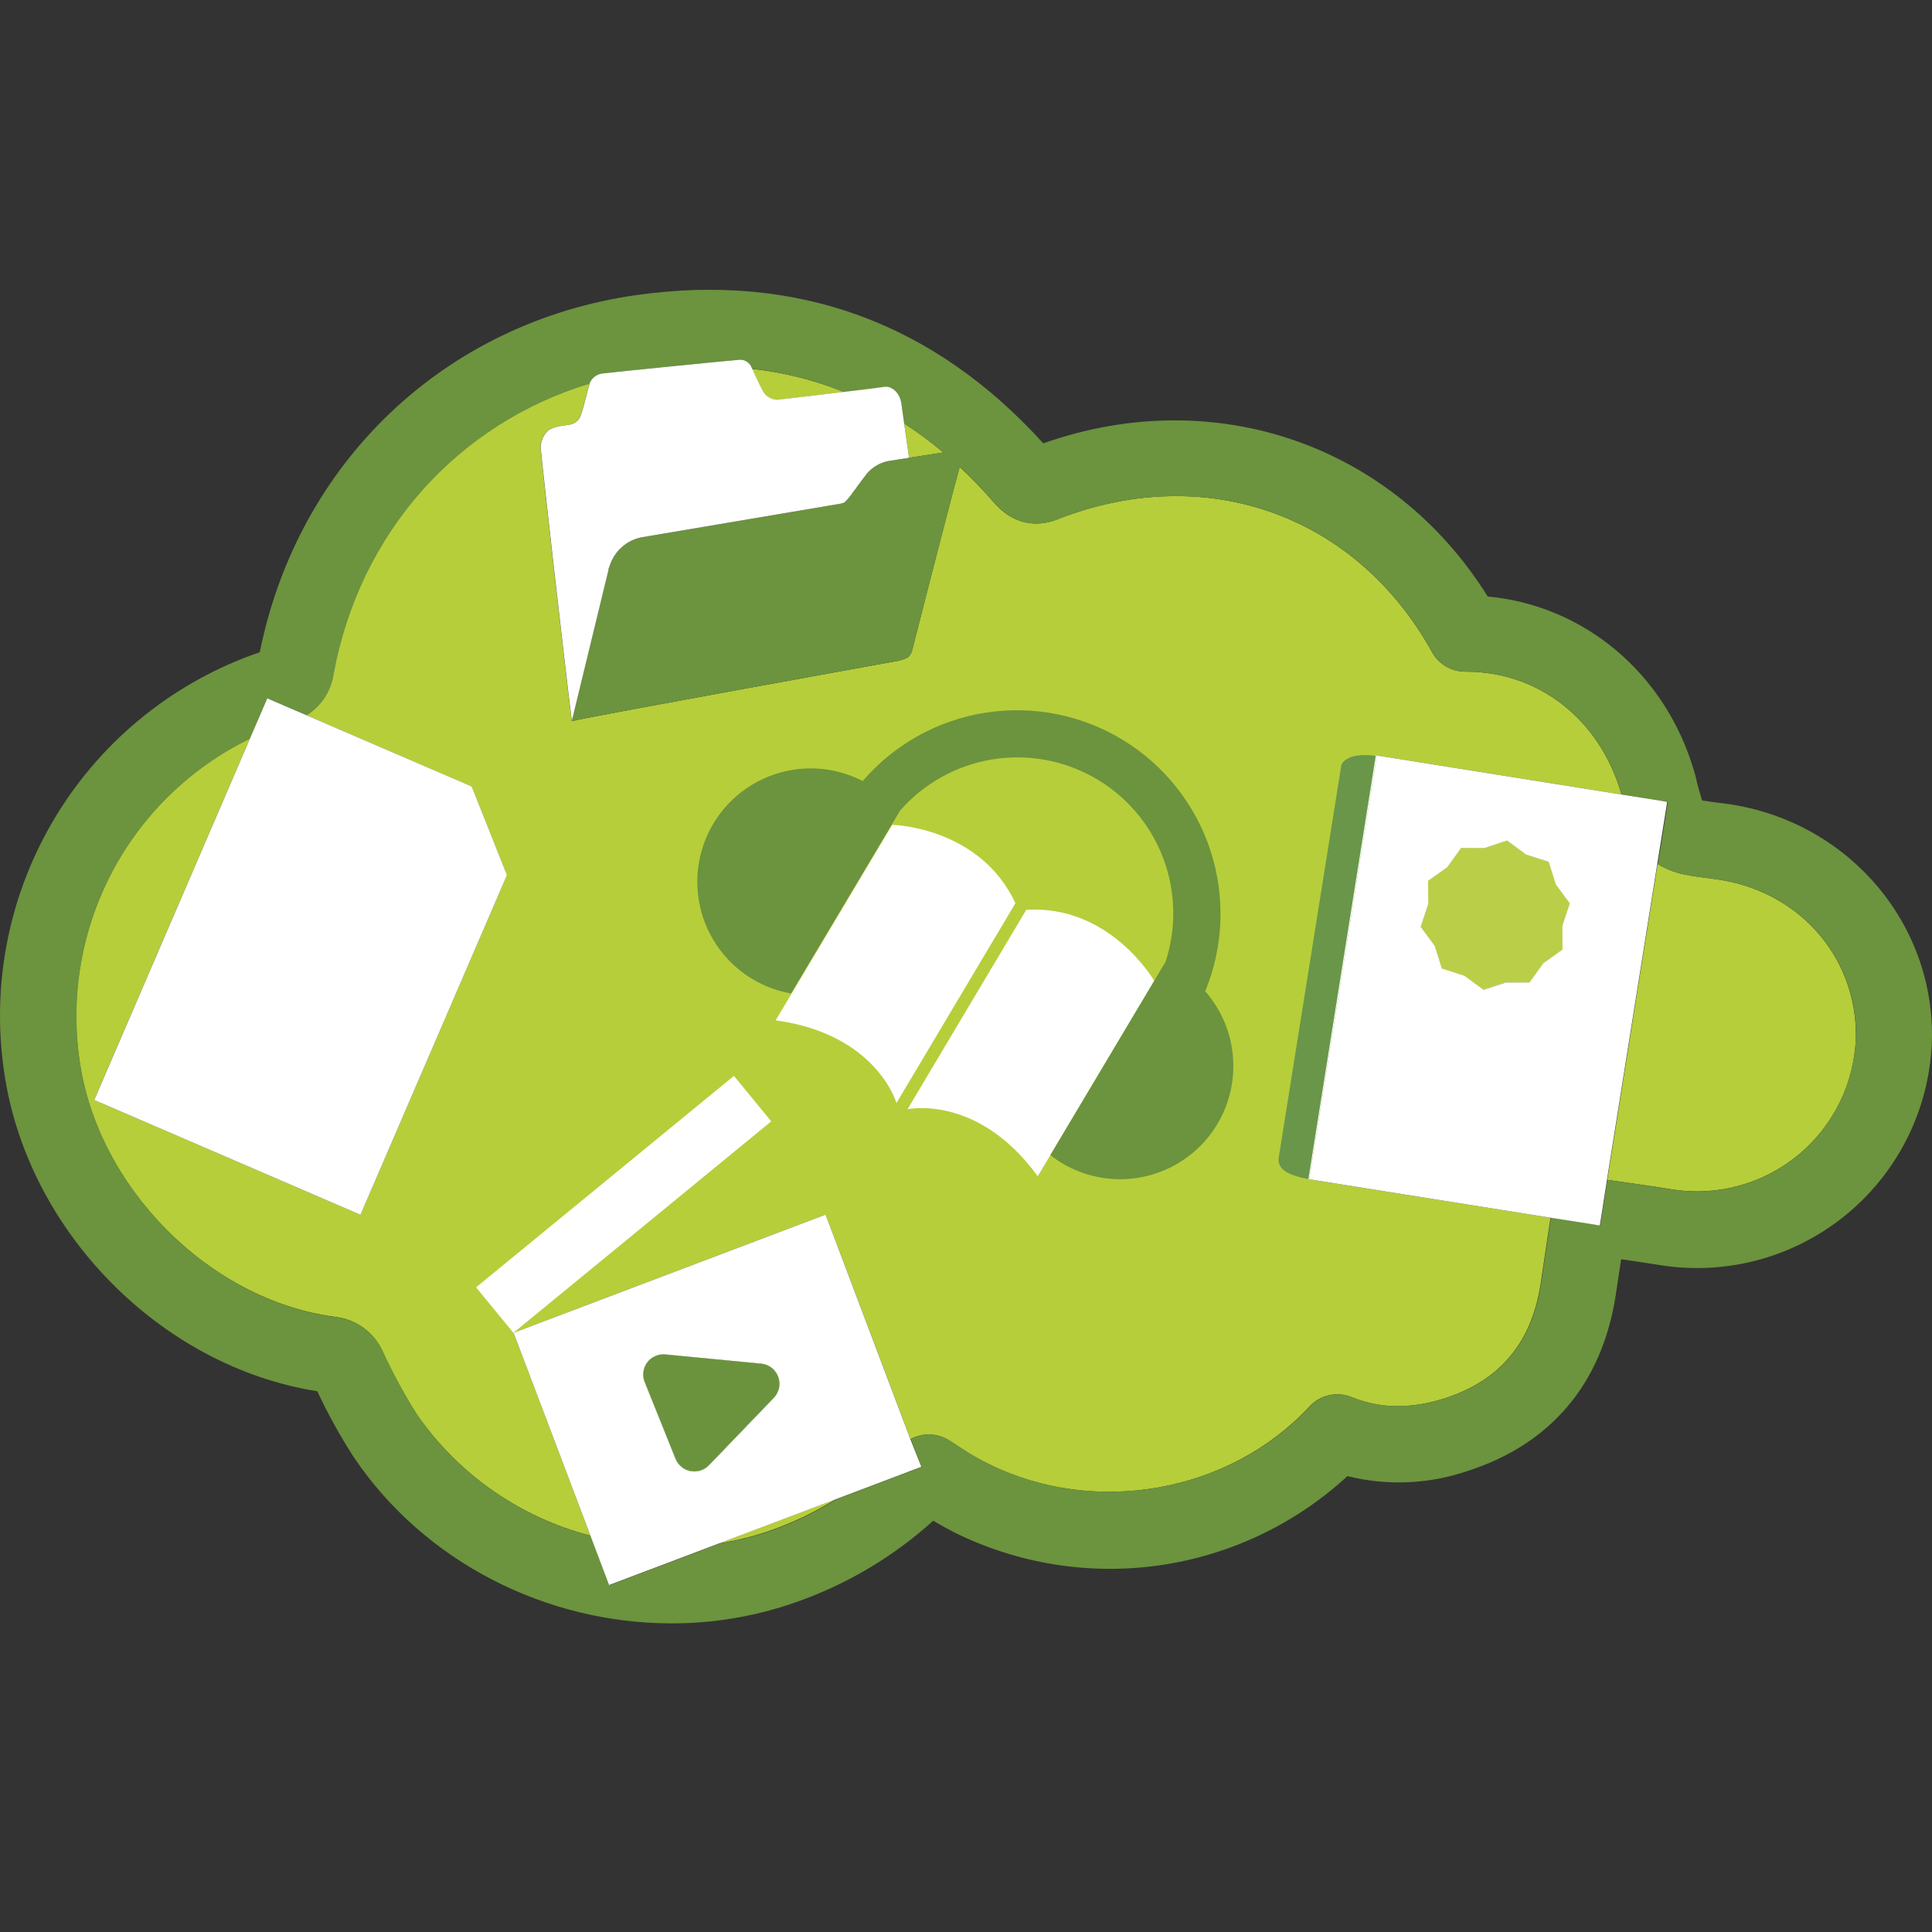 <svg xmlns="http://www.w3.org/2000/svg" width="100" height="100" viewBox="0 0 100 100" fill="none"><rect x="0" y="0" width="100" height="100" fill="#333333" stroke="none"/><path fill-rule="evenodd" clip-rule="evenodd" d="M43.696 20.292C42.29 20.462 40.633 20.656 40.227 20.701C40.085 20.699 39.947 20.662 39.823 20.593C39.699 20.524 39.594 20.426 39.517 20.308C39.417 20.15 39.048 19.362 38.93 19.095C40.566 19.274 42.17 19.677 43.696 20.292Z" fill="#B6CE3A"></path><path fill-rule="evenodd" clip-rule="evenodd" d="M48.822 23.42L47.053 23.695L46.801 21.92C47.506 22.376 48.181 22.877 48.822 23.42Z" fill="#B6CE3A"></path><path fill-rule="evenodd" clip-rule="evenodd" d="M40.051 72.35L36.691 75.841C36.569 75.966 36.418 76.059 36.252 76.111C36.086 76.163 35.909 76.173 35.737 76.14C35.566 76.106 35.406 76.031 35.271 75.92C35.137 75.809 35.032 75.666 34.967 75.504L33.37 71.532C33.302 71.365 33.279 71.184 33.303 71.007C33.326 70.829 33.395 70.66 33.502 70.516C33.61 70.373 33.752 70.26 33.917 70.188C34.081 70.115 34.261 70.087 34.439 70.104L39.4 70.583C39.596 70.602 39.782 70.676 39.938 70.796C40.093 70.916 40.212 71.078 40.28 71.262C40.348 71.447 40.363 71.646 40.322 71.839C40.282 72.031 40.188 72.208 40.051 72.35Z" fill="#B6CE3A"></path><path fill-rule="evenodd" clip-rule="evenodd" d="M43.27 77.589C42.19 78.265 41.037 78.817 39.833 79.235C38.983 79.53 38.108 79.747 37.218 79.883L43.27 77.589Z" fill="#B6CE3A"></path><path fill-rule="evenodd" clip-rule="evenodd" d="M80.865 47.922L80.871 49.144L79.877 49.856L79.165 50.85L77.941 50.841L76.78 51.222L75.795 50.498L74.632 50.129L74.265 48.959L73.541 47.977L73.926 46.816L73.92 45.592L74.913 44.883L75.626 43.889L76.85 43.898L78.01 43.513L78.995 44.241L80.159 44.613L80.526 45.777L81.25 46.762L80.865 47.922Z" fill="#B6CE3A"></path><path fill-rule="evenodd" clip-rule="evenodd" d="M67.724 61.032L80.256 63.029C80.183 63.489 80.116 63.938 80.05 64.389L79.747 66.441C79.271 69.523 77.626 71.465 74.747 72.386C73.002 72.935 71.439 72.914 69.96 72.317C69.589 72.165 69.181 72.13 68.789 72.217C68.398 72.304 68.043 72.509 67.772 72.805C63.648 77.256 56.67 78.51 51.168 75.774C50.675 75.535 50.2 75.262 49.744 74.959L49.41 74.741L49.156 74.574C48.857 74.377 48.51 74.265 48.153 74.25C47.795 74.235 47.44 74.318 47.126 74.489L42.733 62.868L26.583 68.983L30.561 79.486C26.91 78.535 23.72 76.307 21.571 73.204C20.938 72.205 20.37 71.165 19.871 70.092L19.841 70.032C19.628 69.521 19.282 69.077 18.838 68.747C18.395 68.417 17.87 68.213 17.32 68.156C10.833 67.292 5.027 61.453 4.109 54.868C3.625 51.515 4.22 48.094 5.807 45.102C7.395 42.109 9.894 39.699 12.942 38.22L4.873 56.932L18.659 62.874L26.234 45.298L24.416 40.714L15.851 37.014C16.226 36.779 16.545 36.465 16.785 36.094C17.026 35.723 17.183 35.303 17.244 34.865C18.599 27.541 23.671 21.91 30.51 19.844C30.51 19.844 30.51 19.844 30.51 19.862C30.431 20.077 30.207 21.074 30.064 21.456C30.027 21.59 29.952 21.711 29.849 21.804C29.745 21.897 29.617 21.958 29.479 21.98C29.234 22.026 28.622 22.059 28.343 22.301C28.197 22.444 28.089 22.62 28.029 22.815C27.969 23.01 27.959 23.217 28.001 23.417C28.046 24.023 29.246 34.629 29.591 37.326C30.482 37.095 46.541 34.195 46.541 34.195C47.044 34.047 47.062 34.008 47.193 33.732C47.193 33.732 48.971 26.741 49.671 24.168C50.294 24.749 50.886 25.363 51.444 26.008C52.61 27.344 53.916 27.22 54.795 26.856C62.427 23.886 70.19 26.656 74.12 33.75C74.29 34.058 74.539 34.314 74.842 34.493C75.144 34.671 75.49 34.765 75.841 34.765H75.877C79.632 34.765 82.774 37.214 83.901 41.029L83.928 41.123L71.272 39.105L67.766 61.032H67.724Z" fill="#B6CE3A"></path><path fill-rule="evenodd" clip-rule="evenodd" d="M96.06 53.674C96.026 54.837 95.747 55.979 95.24 57.026C94.732 58.072 94.009 59 93.117 59.746C92.225 60.493 91.185 61.042 90.065 61.357C88.946 61.672 87.772 61.746 86.622 61.574C86.058 61.48 85.494 61.398 84.925 61.316L83.713 61.141L83.195 61.068L85.797 44.719C86.278 45.013 86.811 45.21 87.367 45.298C87.734 45.368 88.134 45.419 88.7 45.492C93.03 46.029 96.112 49.468 96.06 53.674Z" fill="#B6CE3A"></path><path d="M89.185 41.58C88.715 41.523 88.364 41.477 88.1 41.429C88.018 41.177 87.915 40.789 87.818 40.438C87.82 40.423 87.82 40.407 87.818 40.392L87.791 40.298C87.755 40.153 87.715 39.995 87.679 39.889C86.191 34.838 81.983 31.335 77.004 30.874C72.096 23.017 62.873 19.814 54.001 22.947C48.32 16.68 41.236 14.104 32.93 15.274C23.038 16.683 15.435 23.901 13.445 33.759C9.061 35.26 5.338 38.245 2.921 42.199C0.503 46.153 -0.458 50.827 0.204 55.414C1.358 63.671 8.288 70.729 16.423 72.01C16.971 73.183 17.598 74.317 18.299 75.404C21.974 80.874 28.298 84.026 34.761 84.026C36.926 84.028 39.078 83.667 41.123 82.956C43.778 82.04 46.219 80.597 48.301 78.714C48.665 78.926 49.032 79.126 49.401 79.32C52.689 80.948 56.393 81.54 60.024 81.02C63.655 80.499 67.043 78.89 69.742 76.404C71.782 76.912 73.925 76.825 75.917 76.153C80.256 74.774 82.922 71.626 83.628 67.044L83.91 65.18L84.34 65.241C84.888 65.32 85.428 65.401 85.97 65.489C87.683 65.756 89.433 65.654 91.103 65.189C92.772 64.724 94.324 63.908 95.652 62.794C96.981 61.681 98.056 60.296 98.806 58.733C99.555 57.17 99.962 55.465 99.999 53.732C100.081 47.577 95.436 42.353 89.185 41.58ZM96.06 53.677C96.026 54.84 95.747 55.982 95.24 57.029C94.732 58.076 94.009 59.003 93.117 59.749C92.225 60.496 91.185 61.045 90.065 61.36C88.946 61.675 87.772 61.749 86.622 61.577C86.058 61.483 85.494 61.401 84.925 61.32L83.713 61.144L83.195 61.071L82.892 63.017L82.822 63.429L82.216 63.329L80.274 63.026C80.201 63.486 80.134 63.935 80.068 64.386L79.765 66.438C79.289 69.52 77.644 71.462 74.765 72.383C73.02 72.932 71.457 72.91 69.978 72.314C69.607 72.162 69.199 72.127 68.808 72.214C68.416 72.301 68.061 72.506 67.79 72.801C63.666 77.253 56.688 78.507 51.186 75.771C50.694 75.532 50.218 75.259 49.762 74.956L49.429 74.738L49.174 74.571C48.875 74.374 48.529 74.262 48.171 74.247C47.813 74.232 47.458 74.315 47.144 74.486L47.696 75.932L43.296 77.598C42.216 78.274 41.064 78.826 39.86 79.244C39.01 79.539 38.135 79.756 37.245 79.892L32.094 81.841L31.543 82.05L31.419 81.723L30.576 79.495C26.925 78.544 23.735 76.316 21.586 73.214C20.953 72.214 20.385 71.174 19.886 70.101L19.856 70.041C19.644 69.53 19.297 69.086 18.854 68.756C18.41 68.426 17.885 68.222 17.335 68.165C10.848 67.301 5.043 61.462 4.124 54.877C3.64 51.524 4.235 48.103 5.823 45.111C7.41 42.118 9.909 39.708 12.957 38.229L13.866 36.153L15.881 37.023C16.256 36.788 16.575 36.474 16.816 36.103C17.056 35.732 17.213 35.312 17.275 34.874C18.629 27.55 23.701 21.92 30.54 19.853C30.594 19.712 30.686 19.588 30.806 19.495C30.925 19.402 31.068 19.344 31.218 19.326C31.861 19.25 37.645 18.668 38.187 18.629C38.337 18.6 38.491 18.625 38.624 18.699C38.757 18.773 38.858 18.892 38.912 19.035C38.918 19.053 38.926 19.07 38.936 19.086C40.573 19.27 42.176 19.678 43.702 20.298C44.708 20.177 45.584 20.071 45.79 20.038C45.893 20.025 45.998 20.041 46.093 20.083C46.195 20.129 46.288 20.194 46.365 20.274C46.448 20.363 46.516 20.466 46.565 20.577C46.618 20.703 46.652 20.835 46.665 20.971L46.799 21.92C47.503 22.377 48.178 22.878 48.82 23.42L47.05 23.695L46.862 23.726L46.559 23.771L46.017 23.856C45.572 23.933 45.167 24.163 44.872 24.505L44.465 25.044L44.281 25.301L44.16 25.459C44.027 25.662 43.87 25.848 43.693 26.014C43.638 26.028 43.583 26.045 43.529 26.065L33.2 27.811C32.823 27.886 32.473 28.06 32.185 28.315C31.897 28.57 31.681 28.897 31.561 29.262C31.537 29.323 31.512 29.386 31.491 29.453C31.49 29.47 31.49 29.487 31.491 29.505L29.598 37.307V37.326C30.488 37.095 46.547 34.195 46.547 34.195C47.05 34.047 47.068 34.008 47.199 33.732C47.199 33.732 48.977 26.741 49.677 24.168C50.3 24.749 50.892 25.363 51.45 26.008C52.616 27.344 53.922 27.22 54.801 26.856C62.433 23.886 70.196 26.656 74.126 33.75C74.296 34.058 74.545 34.314 74.848 34.493C75.15 34.671 75.496 34.765 75.847 34.765H75.883C79.638 34.765 82.78 37.214 83.907 41.029L83.934 41.123L86.073 41.462L86.328 41.505L86.243 42.038L85.813 44.723C86.293 45.016 86.826 45.213 87.382 45.301C87.749 45.371 88.149 45.423 88.715 45.495C93.036 46.029 96.127 49.468 96.066 53.677H96.06Z" fill="#6C933E"></path><path d="M47.053 23.695L46.865 23.726L46.562 23.771L46.02 23.856C45.575 23.933 45.17 24.163 44.874 24.505L44.468 25.044L44.284 25.301L44.162 25.459C44.03 25.662 43.873 25.848 43.696 26.014C43.64 26.028 43.586 26.045 43.532 26.065L33.203 27.811C32.826 27.886 32.475 28.06 32.188 28.315C31.9 28.57 31.684 28.897 31.564 29.262C31.54 29.323 31.515 29.386 31.494 29.453C31.493 29.47 31.493 29.487 31.494 29.505L29.6 37.307V37.326C29.255 34.635 28.055 24.011 28.01 23.417C27.968 23.217 27.978 23.01 28.038 22.815C28.098 22.62 28.206 22.444 28.352 22.301C28.631 22.059 29.243 22.026 29.488 21.98C29.626 21.958 29.754 21.897 29.858 21.804C29.961 21.711 30.036 21.59 30.073 21.456C30.209 21.089 30.44 20.077 30.518 19.862C30.518 19.862 30.518 19.862 30.518 19.844C30.576 19.701 30.672 19.578 30.795 19.486C30.919 19.395 31.065 19.339 31.218 19.326C31.861 19.25 37.645 18.668 38.187 18.629C38.337 18.6 38.491 18.625 38.624 18.699C38.756 18.773 38.858 18.892 38.911 19.035C38.918 19.052 38.926 19.07 38.936 19.086C39.054 19.362 39.424 20.15 39.524 20.298C39.6 20.417 39.705 20.515 39.829 20.584C39.953 20.652 40.091 20.69 40.233 20.692C40.639 20.647 42.296 20.453 43.702 20.283C44.708 20.162 45.584 20.056 45.789 20.023C45.893 20.01 45.998 20.026 46.093 20.068C46.195 20.114 46.287 20.178 46.365 20.259C46.448 20.348 46.516 20.451 46.565 20.562C46.618 20.688 46.652 20.82 46.665 20.956L46.798 21.904L47.053 23.695Z" fill="white"></path><path d="M47.117 74.477L42.732 62.868L26.582 68.983L30.561 79.486L31.403 81.713L31.527 82.041L32.079 81.832L37.23 79.883L43.29 77.589L47.689 75.923L47.117 74.477ZM40.051 72.356L36.691 75.847C36.569 75.972 36.418 76.065 36.252 76.117C36.085 76.169 35.909 76.179 35.737 76.146C35.566 76.112 35.406 76.037 35.271 75.926C35.137 75.815 35.032 75.672 34.967 75.51L33.37 71.538C33.303 71.371 33.279 71.191 33.303 71.013C33.326 70.835 33.395 70.666 33.502 70.523C33.61 70.379 33.752 70.266 33.917 70.194C34.081 70.121 34.261 70.093 34.439 70.111L39.399 70.583C39.595 70.602 39.781 70.676 39.937 70.796C40.093 70.916 40.211 71.078 40.279 71.262C40.347 71.447 40.362 71.647 40.322 71.839C40.281 72.031 40.187 72.208 40.051 72.35V72.356Z" fill="white"></path><path d="M40.051 72.35L36.691 75.841C36.569 75.966 36.418 76.059 36.252 76.111C36.086 76.163 35.909 76.173 35.737 76.14C35.566 76.106 35.406 76.031 35.271 75.92C35.137 75.809 35.032 75.666 34.967 75.504L33.37 71.532C33.302 71.365 33.279 71.184 33.303 71.007C33.326 70.829 33.395 70.66 33.502 70.516C33.61 70.373 33.752 70.26 33.917 70.188C34.081 70.115 34.261 70.087 34.439 70.104L39.4 70.583C39.596 70.602 39.782 70.676 39.938 70.796C40.093 70.916 40.212 71.078 40.28 71.262C40.348 71.447 40.363 71.646 40.322 71.839C40.282 72.031 40.188 72.208 40.051 72.35Z" fill="white"></path><path d="M37.988 55.687L24.642 66.632L26.573 68.987L39.919 58.042L37.988 55.687Z" fill="white"></path><path d="M40.051 72.35L36.691 75.841C36.569 75.966 36.418 76.059 36.252 76.111C36.086 76.163 35.909 76.173 35.737 76.14C35.566 76.106 35.406 76.031 35.271 75.92C35.137 75.809 35.032 75.666 34.967 75.504L33.37 71.532C33.302 71.365 33.279 71.184 33.303 71.007C33.326 70.829 33.395 70.66 33.502 70.516C33.61 70.373 33.752 70.26 33.917 70.188C34.081 70.115 34.261 70.087 34.439 70.104L39.4 70.583C39.596 70.602 39.782 70.676 39.938 70.796C40.093 70.916 40.212 71.078 40.28 71.262C40.348 71.447 40.363 71.646 40.322 71.839C40.282 72.031 40.188 72.208 40.051 72.35Z" fill="#6B933E"></path><path d="M71.263 39.104L67.766 61.032H67.723C66.766 60.844 66.084 60.571 66.19 59.895L69.429 39.592C69.429 39.592 69.629 38.91 71.22 39.123L71.263 39.104Z" fill="#699649"></path><path d="M71.263 39.105L67.766 61.032H67.723L71.214 39.098L71.263 39.105Z" fill="white"></path><path d="M80.865 47.922L80.871 49.144L79.877 49.856L79.165 50.85L77.941 50.841L76.78 51.222L75.795 50.498L74.632 50.129L74.265 48.959L73.541 47.977L73.926 46.816L73.92 45.592L74.913 44.883L75.626 43.889L76.85 43.898L78.01 43.513L78.995 44.241L80.159 44.613L80.526 45.777L81.25 46.762L80.865 47.922Z" fill="white"></path><path d="M86.061 41.462L83.922 41.123L71.265 39.104L67.766 61.032H67.723L80.255 63.029L82.198 63.332L82.804 63.432L82.873 63.02L83.176 61.074L85.779 44.726L86.209 42.041L86.294 41.507L86.061 41.462ZM80.874 49.144L79.88 49.853L79.165 50.847H77.953L76.789 51.229L75.807 50.504L74.632 50.123L74.265 48.956L73.538 47.971L73.923 46.81V45.598L74.92 44.886L75.632 43.895H76.844L78.007 43.51L78.989 44.235L80.155 44.607L80.522 45.774L81.246 46.759L80.861 47.916L80.874 49.144Z" fill="white"></path><path d="M80.865 47.922L80.871 49.144L79.877 49.856L79.165 50.85L77.941 50.841L76.78 51.222L75.795 50.498L74.632 50.129L74.265 48.959L73.541 47.977L73.926 46.816L73.92 45.592L74.913 44.883L75.626 43.889L76.85 43.898L78.01 43.513L78.995 44.241L80.159 44.613L80.526 45.777L81.25 46.762L80.865 47.922Z" fill="#BACF47"></path><path d="M52.558 46.75L46.401 57.092C46.401 57.092 45.383 53.526 40.147 52.813L46.177 42.698C46.368 42.689 50.755 42.874 52.558 46.75Z" fill="white"></path><path d="M53.119 47.092L46.974 57.413C46.974 57.413 50.61 56.614 53.713 60.883L59.746 50.765C59.637 50.601 57.388 46.829 53.119 47.092Z" fill="white"></path><path d="M63.015 58.174C62.62 58.836 62.099 59.414 61.482 59.874C60.864 60.334 60.162 60.669 59.415 60.857C58.668 61.046 57.892 61.086 57.129 60.974C56.367 60.863 55.635 60.602 54.973 60.208C54.762 60.081 54.559 59.94 54.367 59.786L60.327 49.786C60.907 48.019 60.858 46.105 60.189 44.369C59.52 42.633 58.271 41.182 56.655 40.261C55.039 39.34 53.154 39.005 51.32 39.314C49.486 39.623 47.814 40.556 46.589 41.956L40.944 51.423C40.112 51.276 39.321 50.951 38.625 50.471C37.929 49.99 37.346 49.365 36.914 48.638C36.483 47.911 36.214 47.099 36.125 46.258C36.036 45.417 36.13 44.567 36.4 43.766C36.67 42.965 37.111 42.231 37.69 41.616C38.27 41.001 38.976 40.518 39.76 40.201C40.543 39.884 41.386 39.739 42.231 39.778C43.075 39.817 43.902 40.038 44.653 40.426C46.285 38.528 48.54 37.274 51.013 36.888C53.486 36.502 56.016 37.009 58.15 38.318C60.283 39.627 61.88 41.654 62.656 44.034C63.431 46.414 63.334 48.993 62.381 51.307C63.198 52.239 63.7 53.404 63.813 54.638C63.927 55.871 63.647 57.109 63.015 58.174Z" fill="#6C933E"></path><path d="M26.24 45.295L18.659 62.877L4.876 56.935L12.941 38.223L13.838 36.147L15.85 37.014L24.416 40.708L26.24 45.295Z" fill="white"></path></svg>